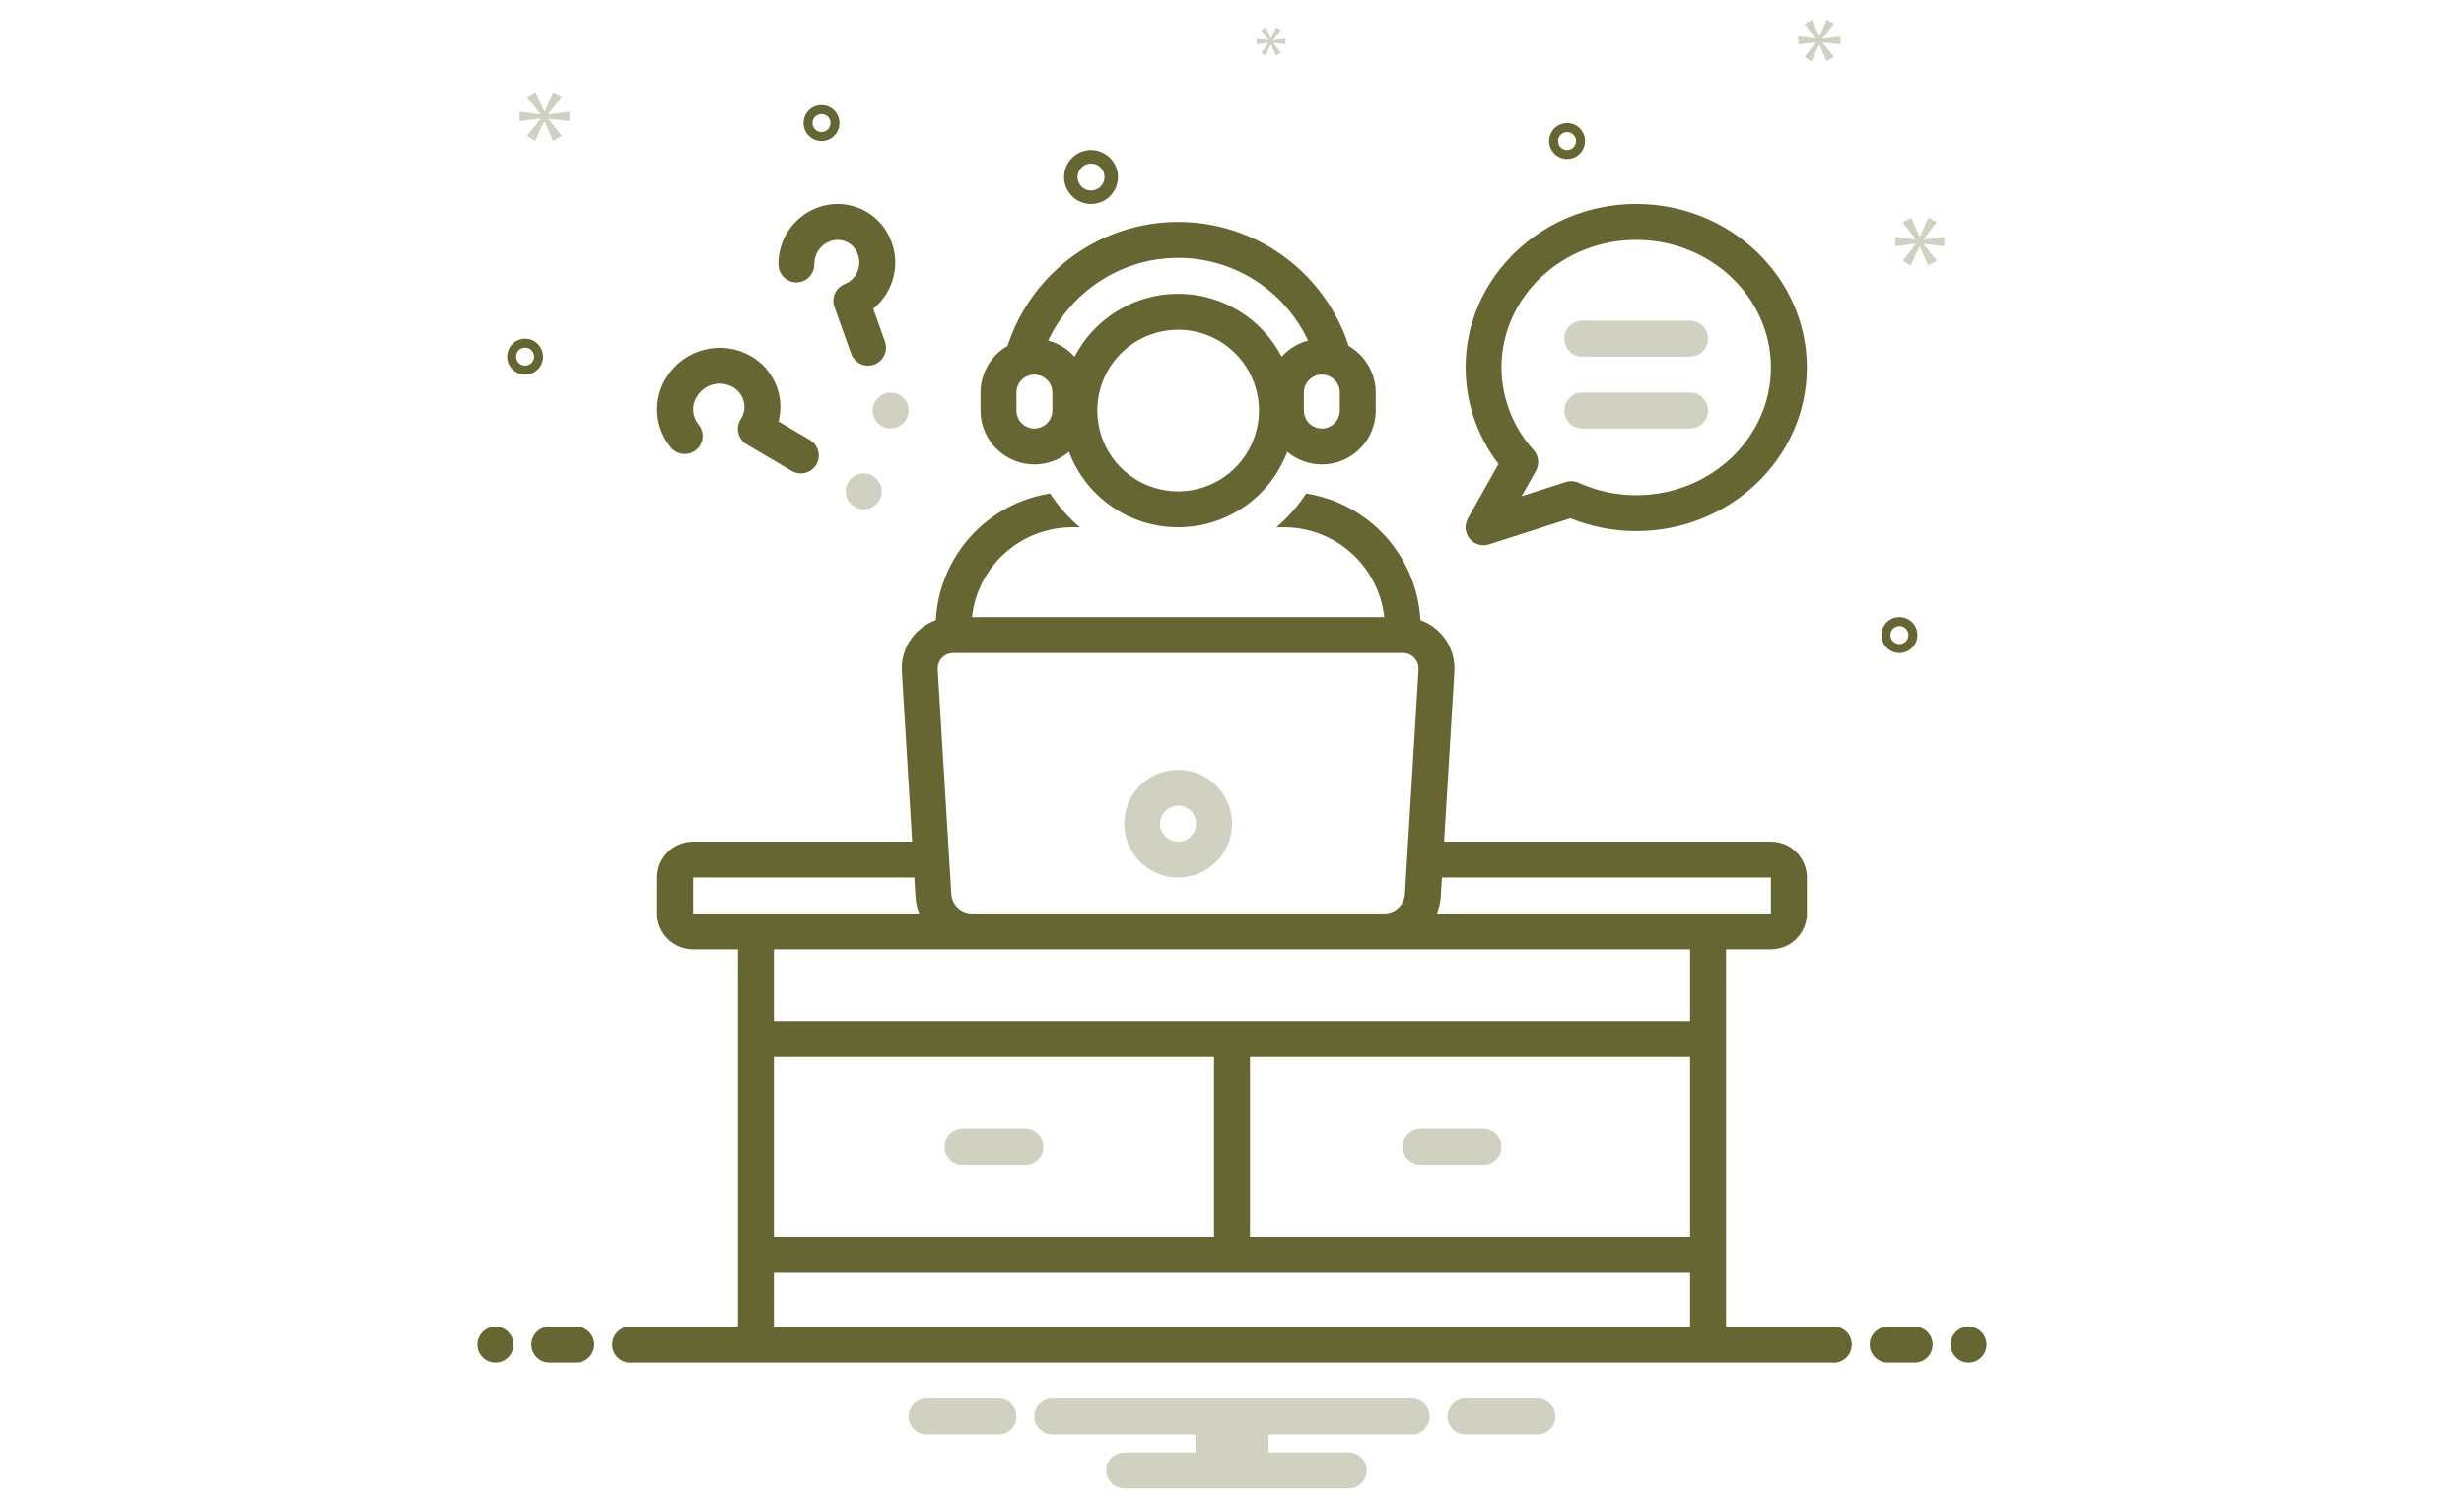 <svg width="209" height="127" viewBox="0 0 209 127" fill="none" xmlns="http://www.w3.org/2000/svg">
<path d="M92.542 17.301C92.994 17.301 93.436 17.167 93.812 16.916C94.188 16.665 94.481 16.308 94.654 15.89C94.827 15.472 94.872 15.013 94.784 14.569C94.695 14.126 94.478 13.719 94.158 13.399C93.838 13.079 93.431 12.862 92.988 12.773C92.544 12.685 92.085 12.73 91.667 12.903C91.249 13.076 90.892 13.369 90.641 13.745C90.39 14.121 90.256 14.563 90.256 15.015C90.257 15.621 90.498 16.202 90.926 16.631C91.355 17.059 91.936 17.3 92.542 17.301ZM92.542 13.872C92.768 13.872 92.989 13.939 93.177 14.065C93.365 14.191 93.511 14.369 93.598 14.578C93.684 14.787 93.707 15.016 93.663 15.238C93.619 15.46 93.51 15.664 93.35 15.823C93.19 15.983 92.987 16.092 92.765 16.136C92.543 16.18 92.313 16.157 92.105 16.071C91.896 15.985 91.717 15.838 91.592 15.65C91.466 15.462 91.399 15.241 91.399 15.015C91.399 14.712 91.52 14.422 91.734 14.207C91.948 13.993 92.239 13.873 92.542 13.872ZM161.113 52.349C160.812 52.349 160.517 52.438 160.267 52.605C160.016 52.773 159.821 53.011 159.705 53.289C159.59 53.568 159.56 53.874 159.619 54.17C159.678 54.465 159.823 54.737 160.036 54.95C160.249 55.163 160.52 55.308 160.816 55.367C161.112 55.426 161.418 55.395 161.696 55.28C161.975 55.165 162.213 54.969 162.38 54.719C162.548 54.468 162.637 54.174 162.637 53.872C162.637 53.468 162.476 53.081 162.19 52.795C161.905 52.51 161.517 52.349 161.113 52.349ZM161.113 54.634C160.963 54.634 160.815 54.59 160.69 54.506C160.565 54.422 160.467 54.303 160.409 54.164C160.352 54.025 160.337 53.871 160.366 53.724C160.395 53.576 160.468 53.44 160.575 53.334C160.681 53.227 160.817 53.154 160.965 53.125C161.112 53.096 161.266 53.111 161.405 53.168C161.544 53.226 161.663 53.324 161.747 53.449C161.831 53.574 161.875 53.722 161.875 53.872C161.875 54.074 161.795 54.268 161.652 54.411C161.509 54.554 161.315 54.634 161.113 54.634ZM69.685 8.92C69.383 8.92 69.089 9.009 68.838 9.177C68.588 9.344 68.392 9.582 68.277 9.861C68.162 10.139 68.131 10.445 68.19 10.741C68.249 11.037 68.394 11.308 68.607 11.521C68.82 11.734 69.092 11.88 69.387 11.938C69.683 11.997 69.989 11.967 70.268 11.851C70.546 11.736 70.784 11.541 70.952 11.29C71.119 11.04 71.209 10.745 71.209 10.444C71.208 10.04 71.047 9.652 70.762 9.367C70.476 9.081 70.089 8.92 69.685 8.92ZM69.685 11.206C69.534 11.206 69.387 11.161 69.261 11.077C69.136 10.993 69.038 10.874 68.981 10.735C68.923 10.596 68.908 10.443 68.938 10.295C68.967 10.147 69.039 10.011 69.146 9.905C69.252 9.798 69.388 9.726 69.536 9.696C69.684 9.667 69.837 9.682 69.976 9.74C70.115 9.797 70.234 9.895 70.318 10.02C70.402 10.146 70.447 10.293 70.447 10.444C70.446 10.646 70.366 10.839 70.223 10.982C70.08 11.125 69.887 11.205 69.685 11.206ZM132.923 10.444C132.621 10.444 132.327 10.533 132.076 10.7C131.826 10.868 131.63 11.106 131.515 11.384C131.4 11.663 131.369 11.969 131.428 12.265C131.487 12.56 131.632 12.832 131.845 13.045C132.058 13.258 132.33 13.403 132.626 13.462C132.921 13.521 133.228 13.491 133.506 13.375C133.784 13.26 134.022 13.065 134.19 12.814C134.357 12.563 134.447 12.269 134.447 11.967C134.446 11.563 134.285 11.176 134 10.891C133.714 10.605 133.327 10.444 132.923 10.444ZM132.923 12.729C132.772 12.729 132.625 12.685 132.5 12.601C132.374 12.517 132.277 12.398 132.219 12.259C132.161 12.12 132.146 11.967 132.176 11.819C132.205 11.671 132.278 11.535 132.384 11.429C132.491 11.322 132.626 11.25 132.774 11.22C132.922 11.191 133.075 11.206 133.214 11.264C133.354 11.321 133.473 11.419 133.556 11.544C133.64 11.669 133.685 11.817 133.685 11.967C133.685 12.169 133.604 12.363 133.461 12.506C133.319 12.649 133.125 12.729 132.923 12.729ZM46.066 30.253C46.066 29.952 45.976 29.657 45.809 29.407C45.641 29.156 45.404 28.961 45.125 28.845C44.847 28.73 44.54 28.7 44.245 28.759C43.949 28.817 43.678 28.963 43.464 29.176C43.251 29.389 43.106 29.66 43.047 29.956C42.989 30.252 43.019 30.558 43.134 30.836C43.249 31.115 43.445 31.353 43.695 31.52C43.946 31.688 44.24 31.777 44.542 31.777C44.946 31.777 45.333 31.616 45.619 31.33C45.904 31.045 46.065 30.657 46.066 30.253ZM43.78 30.253C43.78 30.103 43.825 29.955 43.908 29.83C43.992 29.705 44.111 29.607 44.25 29.549C44.389 29.492 44.543 29.477 44.691 29.506C44.838 29.535 44.974 29.608 45.081 29.715C45.187 29.821 45.26 29.957 45.289 30.105C45.319 30.252 45.303 30.406 45.246 30.545C45.188 30.684 45.09 30.803 44.965 30.887C44.84 30.971 44.693 31.015 44.542 31.015C44.34 31.015 44.146 30.935 44.003 30.792C43.861 30.649 43.78 30.455 43.78 30.253Z" fill="#666633"/>
<path d="M46.51 9.691L47.643 8.2L46.927 7.795L46.2 9.463H46.176L45.437 7.807L44.709 8.224L45.83 9.678V9.703L44.077 9.476V10.286L45.842 10.06V10.084L44.709 11.538L45.388 11.967L46.164 10.286H46.188L46.903 11.955L47.654 11.526L46.51 10.096V10.072L48.309 10.286V9.476L46.51 9.714V9.691Z" fill="#666633" fill-opacity="0.3"/>
<path d="M107.609 3.636L106.957 4.474L107.349 4.721L107.795 3.753H107.808L108.22 4.715L108.653 4.467L107.994 3.643V3.63L109.03 3.753V3.286L107.994 3.423V3.41L108.646 2.551L108.235 2.318L107.816 3.279H107.802L107.376 2.325L106.957 2.565L107.602 3.403V3.417L106.593 3.286V3.753L107.609 3.623V3.636Z" fill="#666633" fill-opacity="0.3"/>
<path d="M164.923 20.892V20.096L163.158 20.33V20.307L164.269 18.845L163.567 18.448L162.854 20.085H162.83L162.106 18.46L161.392 18.869L162.491 20.296V20.319L160.771 20.096V20.892L162.503 20.67V20.693L161.392 22.119L162.058 22.54L162.819 20.892H162.842L163.543 22.529L164.28 22.108L163.158 20.704V20.681L164.923 20.892Z" fill="#666633" fill-opacity="0.3"/>
<path d="M154.594 3.27L155.552 2.01L154.946 1.667L154.331 3.079H154.311L153.686 1.677L153.07 2.03L154.018 3.26V3.281L152.536 3.089V3.774L154.028 3.583V3.603L153.07 4.833L153.645 5.197L154.301 3.774H154.321L154.927 5.187L155.562 4.824L154.594 3.613V3.593L156.116 3.774V3.089L154.594 3.291V3.27Z" fill="#666633" fill-opacity="0.3"/>
<path d="M130.522 118.634H124.192C123.809 118.664 123.452 118.838 123.191 119.121C122.93 119.403 122.786 119.773 122.786 120.158C122.786 120.542 122.93 120.912 123.191 121.194C123.452 121.477 123.809 121.651 124.192 121.681H130.522C130.905 121.651 131.262 121.477 131.523 121.194C131.784 120.912 131.928 120.542 131.928 120.158C131.928 119.773 131.784 119.403 131.523 119.121C131.262 118.838 130.905 118.664 130.522 118.634ZM84.808 118.634H78.478C78.095 118.664 77.737 118.838 77.477 119.121C77.216 119.403 77.071 119.773 77.071 120.158C77.071 120.542 77.216 120.912 77.477 121.194C77.737 121.477 78.095 121.651 78.478 121.681H84.808C85.191 121.651 85.548 121.477 85.809 121.194C86.069 120.912 86.214 120.542 86.214 120.158C86.214 119.773 86.069 119.403 85.809 119.121C85.548 118.838 85.191 118.664 84.808 118.634ZM119.738 118.634H89.262C88.858 118.634 88.47 118.794 88.184 119.08C87.898 119.366 87.738 119.753 87.738 120.158C87.738 120.562 87.898 120.949 88.184 121.235C88.47 121.521 88.858 121.681 89.262 121.681H101.407V123.205H95.357C94.953 123.205 94.565 123.366 94.279 123.652C93.994 123.937 93.833 124.325 93.833 124.729C93.833 125.133 93.994 125.521 94.279 125.807C94.565 126.092 94.953 126.253 95.357 126.253H114.405C114.809 126.253 115.196 126.092 115.482 125.807C115.768 125.521 115.928 125.133 115.928 124.729C115.928 124.325 115.768 123.937 115.482 123.652C115.196 123.366 114.809 123.205 114.405 123.205H107.593V121.681H119.738C120.142 121.681 120.53 121.521 120.815 121.235C121.101 120.949 121.262 120.562 121.262 120.158C121.262 119.753 121.101 119.366 120.815 119.08C120.53 118.794 120.142 118.634 119.738 118.634Z" fill="#666633" fill-opacity="0.3"/>
<path d="M76.079 36.255C76.868 35.962 77.27 35.085 76.977 34.296C76.684 33.507 75.807 33.105 75.018 33.398C74.229 33.691 73.827 34.568 74.12 35.357C74.413 36.146 75.29 36.548 76.079 36.255Z" fill="#666633" fill-opacity="0.3"/>
<path d="M73.793 43.111C74.582 42.818 74.984 41.941 74.691 41.152C74.398 40.363 73.521 39.961 72.732 40.254C71.943 40.547 71.541 41.425 71.834 42.214C72.127 43.002 73.005 43.404 73.793 43.111Z" fill="#666633" fill-opacity="0.3"/>
<path d="M67.571 23.958C67.975 23.952 68.36 23.786 68.642 23.496C68.924 23.206 69.079 22.816 69.073 22.412C69.067 21.996 69.187 21.589 69.419 21.244C69.65 20.898 69.981 20.632 70.368 20.48C70.597 20.389 70.843 20.345 71.09 20.351C71.336 20.357 71.579 20.412 71.804 20.514C72.026 20.616 72.224 20.762 72.388 20.942C72.552 21.123 72.677 21.335 72.757 21.565C72.942 22.046 72.931 22.58 72.726 23.052C72.522 23.525 72.14 23.899 71.663 24.093C71.293 24.236 70.993 24.518 70.828 24.879C70.663 25.24 70.645 25.651 70.778 26.024L72.195 30.004C72.33 30.384 72.612 30.696 72.977 30.869C73.342 31.042 73.761 31.064 74.141 30.928C74.522 30.792 74.833 30.511 75.006 30.146C75.18 29.781 75.201 29.362 75.065 28.981L74.069 26.186C74.886 25.526 75.476 24.627 75.755 23.614C76.035 22.602 75.99 21.528 75.628 20.542C75.411 19.927 75.072 19.361 74.632 18.88C74.191 18.398 73.658 18.011 73.064 17.739C72.471 17.468 71.829 17.32 71.176 17.302C70.524 17.285 69.875 17.399 69.268 17.638C68.302 18.016 67.474 18.68 66.894 19.541C66.315 20.401 66.012 21.418 66.025 22.456C66.036 22.858 66.203 23.241 66.492 23.521C66.781 23.802 67.168 23.959 67.571 23.958ZM59.056 38.152C59.365 37.892 59.559 37.519 59.593 37.117C59.628 36.714 59.502 36.314 59.242 36.005C58.969 35.67 58.811 35.258 58.789 34.828C58.768 34.397 58.884 33.971 59.122 33.611C59.428 33.118 59.912 32.761 60.474 32.616C61.036 32.47 61.633 32.547 62.14 32.829C62.374 32.962 62.58 33.14 62.744 33.354C62.907 33.569 63.026 33.814 63.092 34.075C63.153 34.329 63.16 34.593 63.114 34.851C63.068 35.108 62.969 35.353 62.824 35.57C62.714 35.743 62.641 35.935 62.608 36.137C62.575 36.338 62.582 36.544 62.63 36.743C62.678 36.941 62.766 37.128 62.887 37.292C63.009 37.456 63.163 37.593 63.339 37.697L67.155 39.948C67.504 40.153 67.919 40.212 68.31 40.111C68.701 40.01 69.037 39.757 69.242 39.409C69.447 39.061 69.505 38.646 69.404 38.255C69.303 37.863 69.051 37.528 68.703 37.323L66.033 35.748C66.237 34.966 66.245 34.145 66.054 33.359C65.893 32.701 65.601 32.081 65.194 31.539C64.787 30.997 64.275 30.543 63.688 30.204C62.497 29.525 61.091 29.331 59.761 29.663C58.431 29.994 57.279 30.825 56.546 31.983C55.961 32.889 55.681 33.958 55.746 35.034C55.811 36.111 56.219 37.138 56.909 37.967C57.038 38.12 57.196 38.246 57.373 38.339C57.551 38.431 57.745 38.487 57.944 38.504C58.144 38.521 58.345 38.499 58.536 38.439C58.726 38.378 58.903 38.281 59.056 38.152ZM124.506 43.984C124.356 44.251 124.289 44.557 124.316 44.862C124.342 45.167 124.46 45.457 124.653 45.694C124.847 45.931 125.108 46.105 125.401 46.192C125.695 46.279 126.008 46.275 126.3 46.182L133.198 43.967C134.973 44.686 136.871 45.055 138.786 45.053C146.768 45.053 153.262 38.829 153.262 31.178C153.262 23.527 146.768 17.302 138.786 17.302C130.804 17.302 124.31 23.527 124.31 31.178C124.318 34.139 125.301 37.015 127.106 39.362L124.506 43.984ZM138.786 20.35C145.088 20.35 150.214 25.208 150.214 31.178C150.214 37.148 145.088 42.006 138.786 42.006C137.101 42.007 135.434 41.648 133.899 40.953C133.555 40.798 133.166 40.776 132.807 40.891L129.067 42.092L130.276 39.945C130.432 39.667 130.497 39.347 130.462 39.031C130.427 38.715 130.294 38.417 130.082 38.18C128.34 36.262 127.37 33.768 127.358 31.178C127.358 25.207 132.484 20.35 138.786 20.35V20.35Z" fill="#666633"/>
<path d="M134.215 30.254H143.358C143.761 30.253 144.148 30.093 144.433 29.807C144.718 29.521 144.878 29.134 144.878 28.731C144.878 28.327 144.718 27.94 144.433 27.654C144.148 27.369 143.761 27.208 143.358 27.207H134.215C134.015 27.207 133.816 27.246 133.631 27.322C133.446 27.398 133.277 27.511 133.135 27.652C132.994 27.794 132.881 27.962 132.804 28.147C132.728 28.332 132.688 28.53 132.688 28.731C132.688 28.931 132.728 29.13 132.804 29.315C132.881 29.5 132.994 29.668 133.135 29.809C133.277 29.951 133.446 30.063 133.631 30.139C133.816 30.216 134.015 30.255 134.215 30.254ZM134.215 36.35H143.358C143.762 36.35 144.15 36.189 144.435 35.903C144.721 35.617 144.882 35.23 144.882 34.826C144.882 34.422 144.721 34.034 144.435 33.748C144.15 33.462 143.762 33.302 143.358 33.302H134.215C133.811 33.302 133.423 33.462 133.138 33.748C132.852 34.034 132.691 34.422 132.691 34.826C132.691 35.23 132.852 35.617 133.138 35.903C133.423 36.189 133.811 36.35 134.215 36.35Z" fill="#666633" fill-opacity="0.3"/>
<path d="M87.739 39.397C88.813 39.398 89.852 39.019 90.673 38.327C91.382 40.208 92.648 41.829 94.302 42.974C95.955 44.118 97.918 44.731 99.929 44.731C101.94 44.731 103.903 44.118 105.557 42.974C107.211 41.829 108.476 40.208 109.185 38.327C109.851 38.886 110.664 39.244 111.526 39.358C112.389 39.472 113.266 39.337 114.054 38.969C114.843 38.602 115.51 38.016 115.977 37.282C116.444 36.548 116.692 35.696 116.691 34.826V33.302C116.69 32.499 116.478 31.71 116.075 31.015C115.672 30.32 115.093 29.743 114.396 29.343C113.405 26.287 111.471 23.623 108.872 21.733C106.273 19.844 103.143 18.826 99.929 18.826C96.716 18.826 93.586 19.844 90.987 21.733C88.388 23.623 86.454 26.287 85.463 29.343C84.766 29.743 84.187 30.319 83.784 31.015C83.381 31.71 83.168 32.499 83.168 33.302V34.826C83.169 36.038 83.651 37.2 84.508 38.057C85.365 38.914 86.527 39.396 87.739 39.397ZM99.929 41.683C98.573 41.683 97.248 41.281 96.12 40.527C94.992 39.774 94.113 38.703 93.594 37.45C93.076 36.197 92.94 34.818 93.204 33.488C93.469 32.158 94.122 30.936 95.081 29.977C96.04 29.018 97.262 28.365 98.592 28.101C99.922 27.836 101.301 27.972 102.554 28.491C103.806 29.01 104.877 29.889 105.631 31.016C106.384 32.144 106.787 33.47 106.787 34.826C106.784 36.644 106.061 38.387 104.776 39.672C103.49 40.958 101.747 41.681 99.929 41.683ZM112.12 31.778C112.524 31.779 112.911 31.939 113.197 32.225C113.483 32.511 113.643 32.898 113.644 33.302V34.826C113.644 35.23 113.483 35.618 113.197 35.903C112.912 36.189 112.524 36.35 112.12 36.35C111.716 36.35 111.328 36.189 111.042 35.903C110.757 35.618 110.596 35.23 110.596 34.826V33.302C110.596 32.898 110.757 32.511 111.043 32.225C111.329 31.939 111.716 31.779 112.12 31.778ZM99.929 21.874C102.242 21.877 104.507 22.538 106.458 23.78C108.41 25.023 109.967 26.794 110.949 28.888C110.087 29.118 109.31 29.596 108.715 30.262C107.88 28.652 106.619 27.303 105.07 26.361C103.521 25.419 101.742 24.921 99.929 24.921C98.116 24.921 96.338 25.42 94.788 26.361C93.239 27.303 91.978 28.653 91.144 30.262C90.549 29.596 89.772 29.118 88.909 28.888C89.891 26.794 91.449 25.023 93.4 23.78C95.352 22.538 97.616 21.877 99.929 21.874V21.874ZM86.215 33.302C86.215 32.898 86.376 32.51 86.661 32.225C86.947 31.939 87.335 31.778 87.739 31.778C88.143 31.778 88.531 31.939 88.816 32.225C89.102 32.51 89.263 32.898 89.263 33.302V34.826C89.263 35.23 89.102 35.618 88.816 35.903C88.531 36.189 88.143 36.35 87.739 36.35C87.335 36.35 86.947 36.189 86.661 35.903C86.376 35.618 86.215 35.23 86.215 34.826V33.302Z" fill="#666633"/>
<path d="M99.929 74.444C100.833 74.444 101.717 74.176 102.469 73.674C103.22 73.171 103.806 72.457 104.152 71.622C104.498 70.787 104.589 69.868 104.412 68.981C104.236 68.094 103.801 67.28 103.161 66.641C102.522 66.001 101.708 65.566 100.821 65.39C99.934 65.213 99.015 65.304 98.18 65.65C97.344 65.996 96.63 66.582 96.128 67.333C95.626 68.085 95.358 68.969 95.358 69.873C95.359 71.085 95.841 72.247 96.698 73.104C97.555 73.961 98.717 74.443 99.929 74.444ZM99.929 68.349C100.231 68.349 100.525 68.438 100.776 68.606C101.026 68.773 101.222 69.011 101.337 69.29C101.452 69.568 101.482 69.874 101.424 70.17C101.365 70.466 101.22 70.737 101.007 70.95C100.794 71.163 100.522 71.309 100.226 71.367C99.931 71.426 99.624 71.396 99.346 71.281C99.068 71.165 98.83 70.97 98.662 70.719C98.495 70.469 98.405 70.174 98.405 69.873C98.405 69.673 98.445 69.475 98.521 69.29C98.598 69.105 98.71 68.937 98.851 68.795C98.993 68.654 99.161 68.541 99.346 68.465C99.531 68.388 99.729 68.349 99.929 68.349ZM81.643 98.825H86.977C87.381 98.825 87.769 98.664 88.054 98.378C88.34 98.092 88.501 97.705 88.501 97.301C88.501 96.897 88.34 96.509 88.054 96.223C87.769 95.937 87.381 95.777 86.977 95.777H81.643C81.239 95.777 80.852 95.937 80.566 96.223C80.28 96.509 80.12 96.897 80.12 97.301C80.12 97.705 80.28 98.092 80.566 98.378C80.852 98.664 81.239 98.825 81.643 98.825ZM120.501 98.825H125.834C126.238 98.825 126.626 98.664 126.911 98.378C127.197 98.092 127.358 97.705 127.358 97.301C127.358 96.897 127.197 96.509 126.911 96.223C126.626 95.937 126.238 95.777 125.834 95.777H120.501C120.096 95.777 119.709 95.937 119.423 96.223C119.137 96.509 118.977 96.897 118.977 97.301C118.977 97.705 119.137 98.092 119.423 98.378C119.709 98.664 120.096 98.825 120.501 98.825Z" fill="#666633" fill-opacity="0.3"/>
<path d="M42.024 115.586C42.865 115.586 43.548 114.903 43.548 114.062C43.548 113.22 42.865 112.538 42.024 112.538C41.182 112.538 40.5 113.22 40.5 114.062C40.5 114.903 41.182 115.586 42.024 115.586Z" fill="#666633"/>
<path d="M48.881 112.538H46.595C46.191 112.538 45.803 112.699 45.518 112.984C45.232 113.27 45.071 113.658 45.071 114.062C45.071 114.466 45.232 114.854 45.518 115.139C45.803 115.425 46.191 115.586 46.595 115.586H48.881C49.285 115.586 49.672 115.425 49.958 115.139C50.244 114.854 50.405 114.466 50.405 114.062C50.405 113.658 50.244 113.27 49.958 112.984C49.672 112.699 49.285 112.538 48.881 112.538ZM162.405 112.538H160.119C159.715 112.538 159.327 112.699 159.041 112.984C158.756 113.27 158.595 113.658 158.595 114.062C158.595 114.466 158.756 114.854 159.041 115.139C159.327 115.425 159.715 115.586 160.119 115.586H162.405C162.809 115.586 163.196 115.425 163.482 115.139C163.768 114.854 163.928 114.466 163.928 114.062C163.928 113.658 163.768 113.27 163.482 112.984C163.196 112.699 162.809 112.538 162.405 112.538Z" fill="#666633"/>
<path d="M166.976 115.586C167.818 115.586 168.5 114.903 168.5 114.062C168.5 113.22 167.818 112.538 166.976 112.538C166.134 112.538 165.452 113.22 165.452 114.062C165.452 114.903 166.134 115.586 166.976 115.586Z" fill="#666633"/>
<path d="M155.335 112.538H146.405V80.539H150.214C150.614 80.539 151.011 80.46 151.38 80.307C151.75 80.154 152.086 79.93 152.369 79.647C152.652 79.364 152.877 79.028 153.03 78.658C153.183 78.288 153.262 77.892 153.262 77.492V74.444C153.262 74.044 153.183 73.647 153.03 73.278C152.877 72.908 152.652 72.572 152.369 72.289C152.086 72.006 151.75 71.781 151.38 71.628C151.011 71.475 150.614 71.396 150.214 71.396H122.489L123.361 57.007C123.426 56.06 123.18 55.118 122.66 54.324C122.14 53.53 121.374 52.928 120.48 52.611C120.341 49.98 119.303 47.476 117.538 45.52C115.774 43.563 113.39 42.272 110.788 41.863C110.09 42.938 109.237 43.904 108.258 44.73H108.765C110.897 44.695 112.965 45.456 114.565 46.866C116.165 48.275 117.181 50.23 117.415 52.349H82.442C82.677 50.23 83.693 48.275 85.293 46.865C86.893 45.456 88.961 44.695 91.093 44.73H91.6C90.621 43.904 89.768 42.938 89.07 41.863C86.468 42.272 84.085 43.563 82.32 45.52C80.556 47.476 79.517 49.98 79.379 52.611C78.484 52.928 77.718 53.53 77.198 54.324C76.677 55.118 76.432 56.06 76.498 57.007L77.37 71.396H58.787C58.387 71.396 57.99 71.475 57.621 71.628C57.251 71.781 56.915 72.006 56.632 72.289C56.349 72.572 56.124 72.908 55.971 73.278C55.818 73.647 55.739 74.044 55.739 74.444V77.492C55.739 77.892 55.818 78.288 55.971 78.658C56.124 79.028 56.349 79.364 56.632 79.647C56.915 79.93 57.251 80.154 57.621 80.307C57.99 80.46 58.387 80.539 58.787 80.539H62.596V112.539H53.665C53.448 112.51 53.227 112.528 53.018 112.592C52.809 112.656 52.616 112.763 52.452 112.907C52.287 113.052 52.156 113.229 52.066 113.428C51.975 113.628 51.929 113.844 51.929 114.062C51.929 114.281 51.975 114.497 52.066 114.696C52.156 114.895 52.287 115.073 52.452 115.217C52.616 115.361 52.809 115.469 53.018 115.533C53.227 115.596 53.448 115.614 53.665 115.586H155.335C155.552 115.614 155.772 115.596 155.981 115.533C156.191 115.469 156.384 115.361 156.548 115.217C156.712 115.073 156.844 114.895 156.934 114.696C157.024 114.497 157.071 114.281 157.071 114.062C157.071 113.844 157.024 113.628 156.934 113.428C156.844 113.229 156.712 113.052 156.548 112.907C156.384 112.763 156.191 112.656 155.981 112.592C155.772 112.528 155.552 112.51 155.335 112.539V112.538ZM143.358 104.919H106.024V89.681H143.358V104.919ZM122.206 76.066L122.304 74.444H150.214V77.492H121.883C122.066 77.037 122.175 76.555 122.206 76.066ZM79.893 55.811C80.021 55.677 80.174 55.572 80.344 55.501C80.514 55.429 80.697 55.394 80.882 55.397H118.977C119.161 55.393 119.345 55.428 119.515 55.499C119.685 55.57 119.839 55.677 119.965 55.811C120.092 55.946 120.189 56.105 120.25 56.279C120.31 56.454 120.334 56.639 120.319 56.823L119.164 75.882C119.127 76.314 118.933 76.717 118.617 77.014C118.301 77.311 117.886 77.481 117.453 77.492H82.405C81.972 77.481 81.557 77.311 81.241 77.014C80.925 76.717 80.731 76.314 80.694 75.882L79.539 56.823C79.525 56.639 79.55 56.454 79.611 56.28C79.672 56.106 79.768 55.946 79.893 55.811ZM143.358 80.539V86.634H65.643V80.539H143.358ZM102.977 89.681V104.919H65.643V89.681H102.977ZM58.787 77.492V74.444H77.554L77.652 76.066C77.683 76.555 77.792 77.037 77.975 77.492H58.787ZM65.643 107.967H143.358V112.538H65.643V107.967Z" fill="#666633"/>
</svg>
